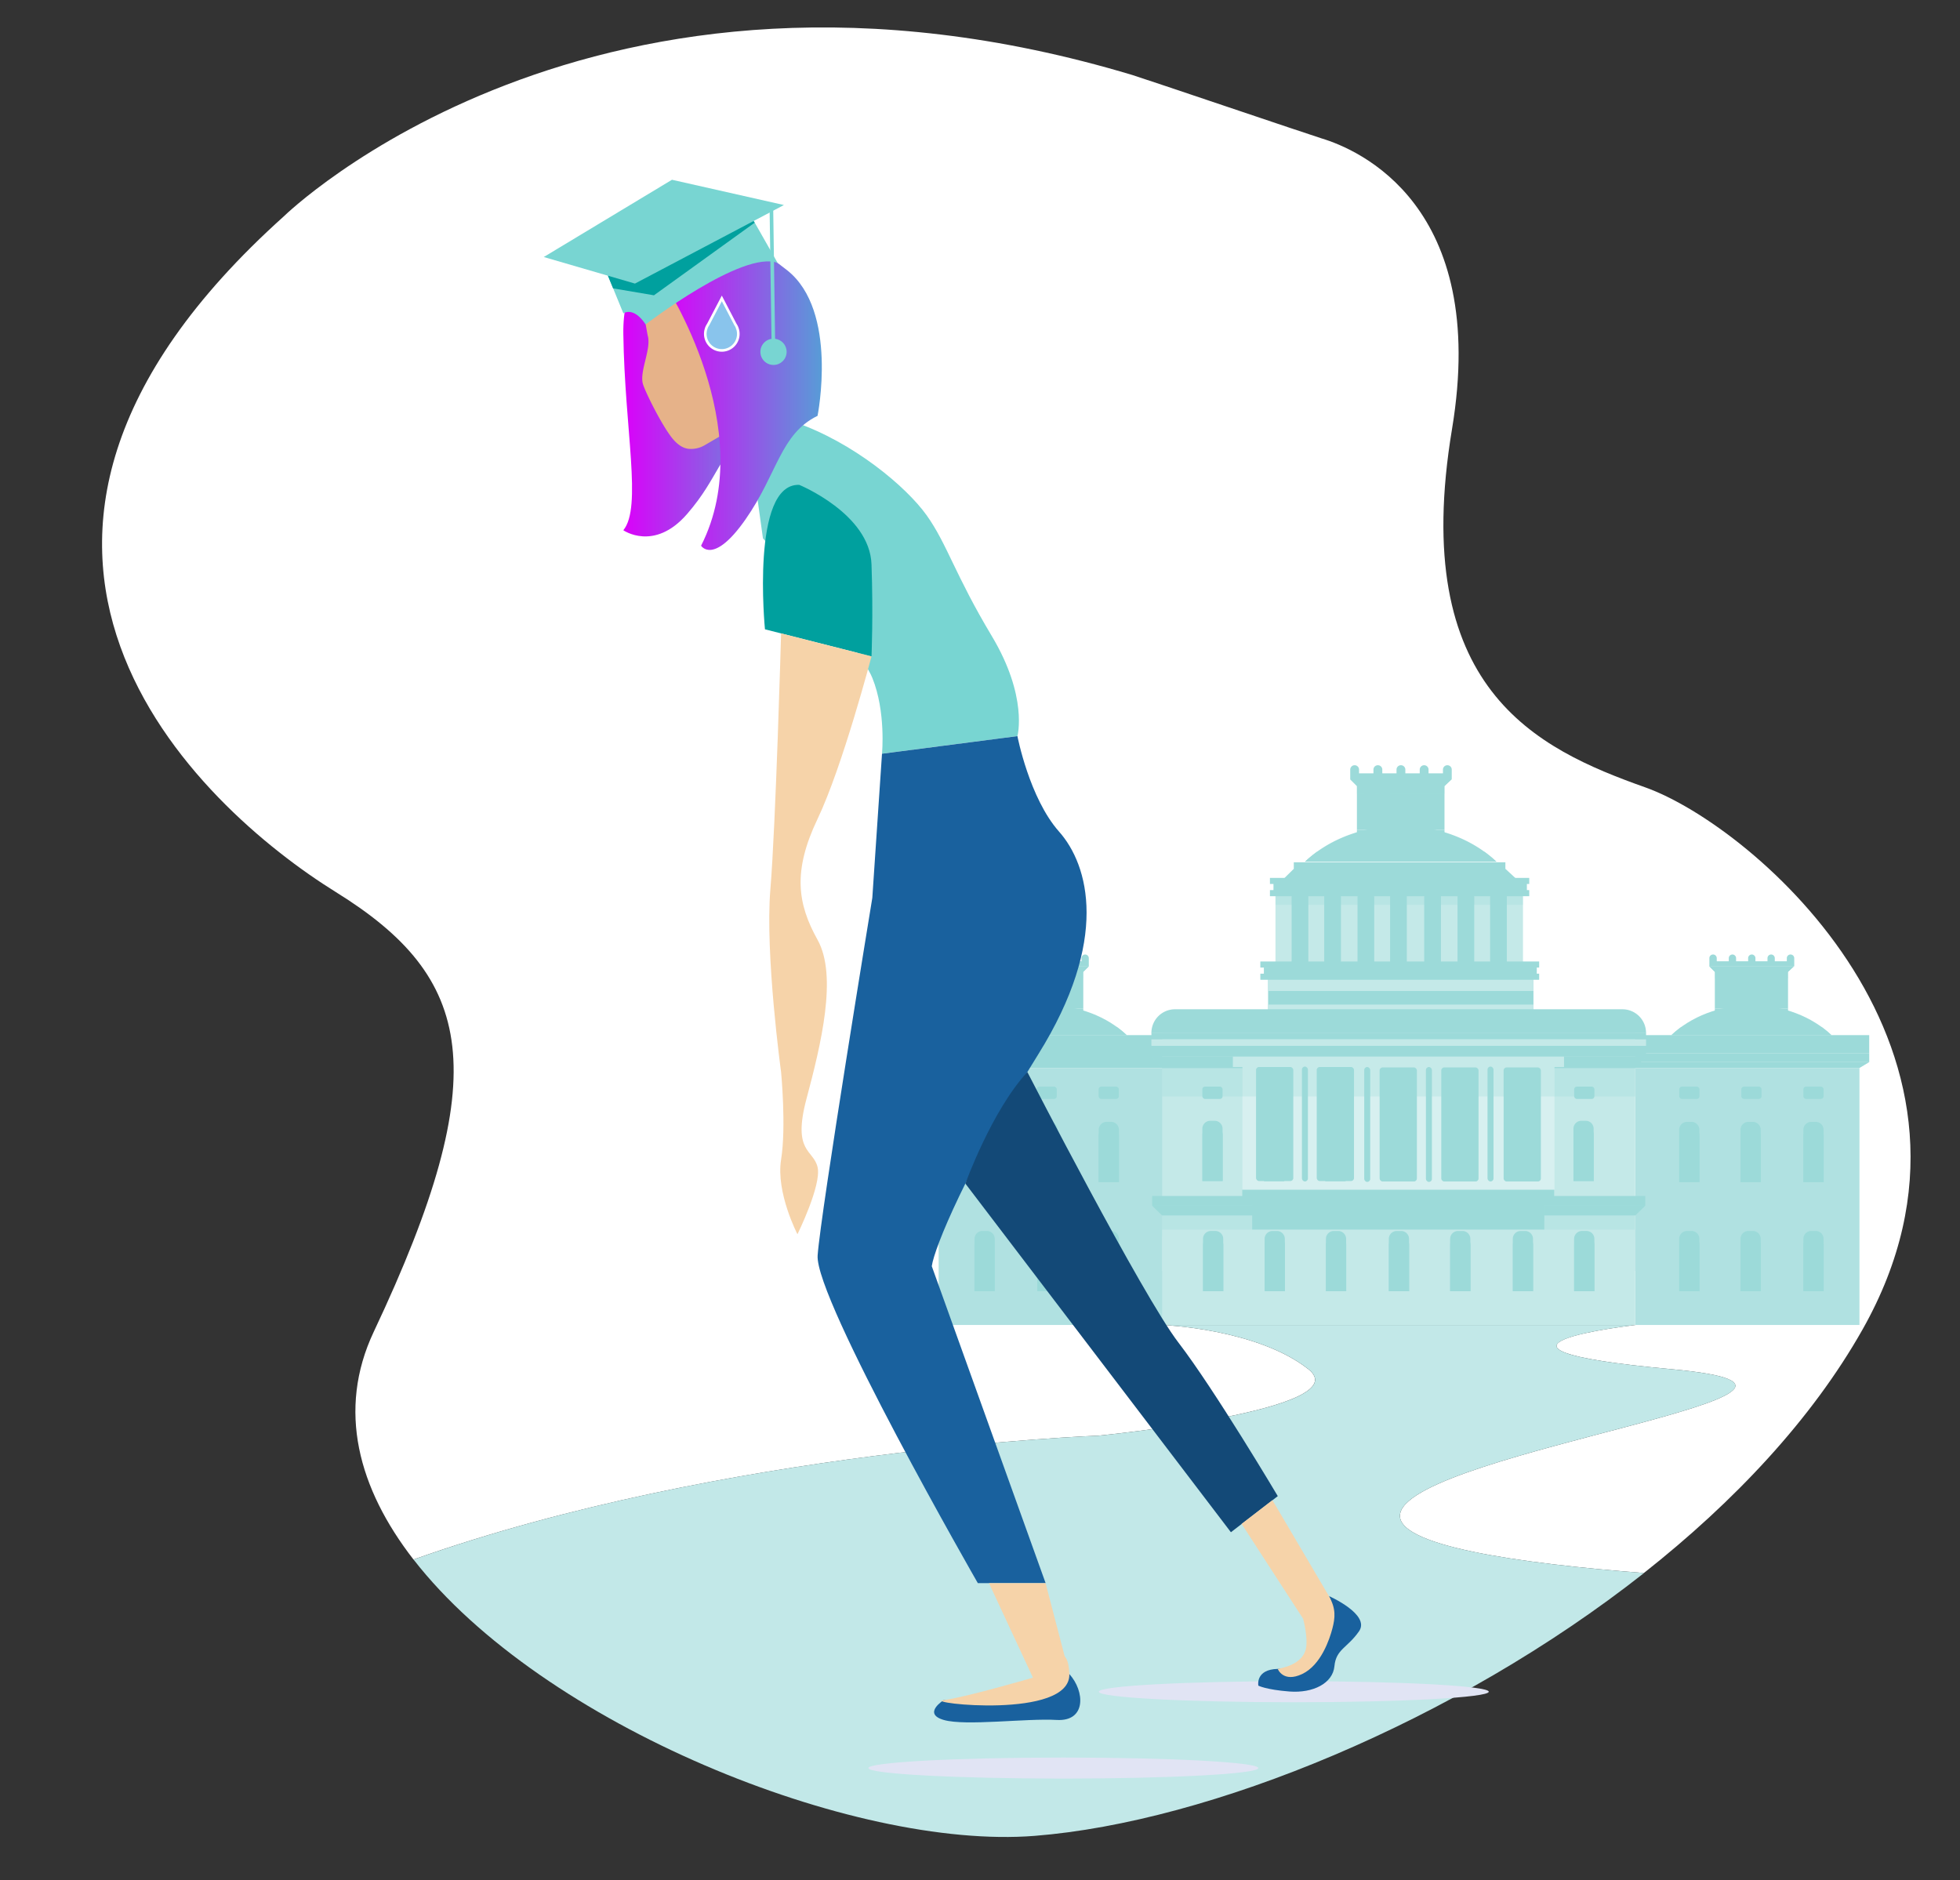 <svg id="Capa_1" data-name="Capa 1" xmlns="http://www.w3.org/2000/svg" xmlns:xlink="http://www.w3.org/1999/xlink" viewBox="0 0 1170.75 1122.97"><rect x="0" y="0" width="1170.75" height="1122.97" fill="#333333" stroke="none"/><defs><style>.cls-4{fill:#33b3b1}.cls-5,.cls-6{fill:#00a09e}.cls-6{opacity:.3}.cls-7{fill:#66c6c5}.cls-10{fill:#78d5d2}.cls-11{fill:#19619e}.cls-13{fill:#f6d3a9}.cls-14{fill:#e6b289}.cls-17{fill:#e1e4f4}</style><linearGradient id="Degradado_sin_nombre_9" x1="372.33" y1="232.92" x2="461.4" y2="232.92" gradientUnits="userSpaceOnUse"><stop offset="0" stop-color="#db00fa"/><stop offset="1" stop-color="#589cd7"/></linearGradient><linearGradient id="Degradado_sin_nombre_9-2" x1="397.02" y1="235.69" x2="490.92" y2="235.69" xlink:href="#Degradado_sin_nombre_9"/></defs><path d="M1112.54 794.15c93.17-165-64.93-300.8-129.87-323.86s-141.16-58.82-115.35-214c22.22-133.65-55.88-167-78-173.65-5.79-1.75-107.07-36.07-112.86-37.81-322-96.75-506.88 84.35-506.88 84.35-220.21 197.63-50.81 352.9 31.06 403.7s96 107.3 22.59 262.67c-22 46.66-9.2 93.56 23.76 136 185.54-65.94 409.24-74 409.24-74s156-15.43 125.28-39.7-87.34-26.41-87.34-26.41h283s-119.68 13.46 21.19 26.41-152.16 48.55-161.91 85.76c-5.16 19.68 71.79 30.31 145.47 36 54.08-42.67 100.42-91.97 130.62-145.46z" fill="#fff"/><path d="M836.45 903.61c9.75-37.21 302.81-72.81 161.94-85.75s-21.19-26.41-21.19-26.41h-283s56.62 2.14 87.34 26.41-125.28 39.7-125.28 39.7-223.7 8-409.24 74c76.78 98.87 262.69 173.61 371 165.06 104.59-8.26 251.17-68.13 364-157-73.78-5.7-150.73-16.33-145.57-36.01z" fill="#c2e8e8"/><g opacity=".39"><path class="cls-4" d="M976.79 638.02h133.91v153.43H976.79z"/><path class="cls-5" d="M1007.72 670.13h2.63a4.72 4.72 0 0 1 4.72 4.72v31.24H1003v-31.24a4.72 4.72 0 0 1 4.72-4.72zM1044.33 670.13h2.67a4.72 4.72 0 0 1 4.72 4.72v31.24h-12.08v-31.24a4.72 4.72 0 0 1 4.69-4.72zM1081.91 670.13h2.63a4.72 4.72 0 0 1 4.72 4.72v31.24h-12.07v-31.24a4.72 4.72 0 0 1 4.72-4.72z"/><path class="cls-5" d="M1007.79 673.73h2.63a4.72 4.72 0 0 1 4.72 4.72v27.66h-12.07v-27.66a4.72 4.72 0 0 1 4.72-4.72zM1044.41 673.73h2.59a4.72 4.72 0 0 1 4.72 4.72v27.66h-12.07v-27.66a4.72 4.72 0 0 1 4.76-4.72zM1082 673.73h2.64a4.72 4.72 0 0 1 4.72 4.72v27.66h-12.08v-27.66a4.72 4.72 0 0 1 4.72-4.72zM1007.72 735.29h2.63a4.72 4.72 0 0 1 4.72 4.72v31.23H1003V740a4.72 4.72 0 0 1 4.72-4.71zM1044.33 735.29h2.67a4.72 4.72 0 0 1 4.72 4.72v31.23h-12.08V740a4.72 4.72 0 0 1 4.69-4.71zM1081.91 735.29h2.63a4.72 4.72 0 0 1 4.72 4.72v31.23h-12.07V740a4.72 4.72 0 0 1 4.72-4.71z"/><path class="cls-5" d="M1007.79 738.89h2.63a4.72 4.72 0 0 1 4.72 4.72v27.66h-12.07v-27.66a4.72 4.72 0 0 1 4.72-4.72zM1044.41 738.89h2.59a4.72 4.72 0 0 1 4.72 4.72v27.66h-12.07v-27.66a4.72 4.72 0 0 1 4.76-4.72zM1082 738.89h2.64a4.72 4.72 0 0 1 4.72 4.72v27.66h-12.08v-27.66a4.72 4.72 0 0 1 4.72-4.72zM930.1 629.05h186.43v5.39H930.1z"/><path class="cls-5" d="M1110.54 638.02H936.08l-5.98-3.59h186.42l-5.98 3.59zM942.85 618.32h173.67v10.73H942.85z"/><rect class="cls-5" x="1003.06" y="649.07" width="12.08" height="7.36" rx="1.56" ry="1.56"/><rect class="cls-5" x="1040.13" y="649.07" width="12.08" height="7.36" rx="1.56" ry="1.56"/><rect class="cls-5" x="1077.19" y="649.07" width="12.08" height="7.36" rx="1.56" ry="1.56"/><path class="cls-5" d="M1093.94 618.3c-11.54-10.94-28.66-17.87-47.77-17.87s-36.24 6.93-47.78 17.87z"/><path class="cls-5" d="M1024.3 580.51l-3.33-3.33h50.39l-3.33 3.33v21.87h-43.73v-21.87z"/><path class="cls-5" d="M1051.24 600v-15.6a2.68 2.68 0 0 1 2.68-2.69h.06a2.68 2.68 0 0 1 2.68 2.69V600a1.72 1.72 0 0 1-1.72 1.72h-2a1.71 1.71 0 0 1-1.7-1.72z"/><path class="cls-5" d="M1051.24 599.8v-12.9a2.68 2.68 0 0 1 2.68-2.68h.06a2.68 2.68 0 0 1 2.68 2.68v12.9a1.72 1.72 0 0 1-1.72 1.72h-2a1.71 1.71 0 0 1-1.7-1.72z"/><rect class="cls-5" x="1052.21" y="584.6" width="3.47" height="16.53" rx="1.72" ry="1.72"/><path class="cls-5" d="M1059 600v-15.6a2.68 2.68 0 0 1 2.69-2.69 2.68 2.68 0 0 1 2.69 2.69V600a1.72 1.72 0 0 1-1.72 1.72h-2A1.72 1.72 0 0 1 1059 600z"/><path class="cls-5" d="M1059 599.8v-12.9a2.68 2.68 0 0 1 2.69-2.68 2.68 2.68 0 0 1 2.69 2.68v12.9a1.72 1.72 0 0 1-1.72 1.72h-2a1.72 1.72 0 0 1-1.66-1.72z"/><rect class="cls-5" x="1059.97" y="584.6" width="3.47" height="16.53" rx="1.72" ry="1.72"/><path class="cls-5" d="M1043.48 600v-15.6a2.68 2.68 0 0 1 2.69-2.69 2.69 2.69 0 0 1 2.69 2.69V600a1.72 1.72 0 0 1-1.72 1.72h-2a1.72 1.72 0 0 1-1.66-1.72z"/><path class="cls-5" d="M1043.48 599.8v-12.9a2.68 2.68 0 0 1 2.69-2.68 2.69 2.69 0 0 1 2.69 2.68v12.9a1.72 1.72 0 0 1-1.72 1.72h-2a1.72 1.72 0 0 1-1.66-1.72z"/><rect class="cls-5" x="1044.46" y="584.6" width="3.47" height="16.53" rx="1.72" ry="1.72"/><path class="cls-5" d="M1068.03 580.51h-43.73l-3.33-3.33h50.7l-3.64 3.33z"/><rect class="cls-5" x="1052.21" y="586.93" width="3.47" height="14.2" rx="1.72" ry="1.72"/><rect class="cls-5" x="1059.97" y="586.93" width="3.47" height="14.2" rx="1.72" ry="1.72"/><rect class="cls-5" x="1044.46" y="586.93" width="3.47" height="14.2" rx="1.72" ry="1.72"/><path class="cls-6" d="M1024.3 580.46h43.73v3.92h-43.73z"/><path class="cls-5" d="M1027.91 600v-15.6a2.69 2.69 0 0 1 2.69-2.69h.06a2.68 2.68 0 0 1 2.68 2.69V600a1.72 1.72 0 0 1-1.72 1.72h-2a1.72 1.72 0 0 1-1.71-1.72z"/><path class="cls-5" d="M1027.91 599.8v-12.9a2.69 2.69 0 0 1 2.69-2.68h.06a2.68 2.68 0 0 1 2.68 2.68v12.9a1.72 1.72 0 0 1-1.72 1.72h-2a1.72 1.72 0 0 1-1.71-1.72z"/><rect class="cls-5" x="1028.89" y="584.6" width="3.47" height="16.53" rx="1.72" ry="1.72"/><path class="cls-5" d="M1035.67 600v-15.6a2.68 2.68 0 0 1 2.69-2.69h.05a2.69 2.69 0 0 1 2.69 2.69V600a1.72 1.72 0 0 1-1.72 1.72h-2a1.72 1.72 0 0 1-1.71-1.72z"/><path class="cls-5" d="M1035.67 599.8v-12.9a2.68 2.68 0 0 1 2.69-2.68h.05a2.69 2.69 0 0 1 2.69 2.68v12.9a1.72 1.72 0 0 1-1.72 1.72h-2a1.72 1.72 0 0 1-1.71-1.72z"/><rect class="cls-5" x="1036.65" y="584.6" width="3.47" height="16.53" rx="1.72" ry="1.72"/><rect class="cls-5" x="1028.89" y="586.93" width="3.47" height="14.2" rx="1.72" ry="1.72"/><rect class="cls-5" x="1036.65" y="586.93" width="3.47" height="14.2" rx="1.72" ry="1.72"/><path class="cls-5" d="M1069.49 570.15a2.19 2.19 0 0 0-2.18 2.18v1.86h-7.19v-1.86a2.19 2.19 0 0 0-2.18-2.18 2.18 2.18 0 0 0-2.18 2.18v1.86h-7.2v-1.86a2.18 2.18 0 0 0-2.18-2.18 2.18 2.18 0 0 0-2.18 2.18v1.86h-7.2v-1.86a2.19 2.19 0 0 0-2.18-2.18 2.19 2.19 0 0 0-2.18 2.18v1.86h-7.19v-1.86a2.19 2.19 0 0 0-2.18-2.18h-.05a2.19 2.19 0 0 0-2.18 2.18v4.85h50.7v-4.85a2.19 2.19 0 0 0-2.25-2.18zM1024.3 602.38h43.73v2.01h-43.73zM998.39 618.32h95.55a60.24 60.24 0 0 0-5.92-4.91h-83.7a59.22 59.22 0 0 0-5.93 4.91z"/><path class="cls-4" d="M560.68 638.02h133.91v153.43H560.68z"/><path class="cls-5" d="M663.66 670.12H661a4.73 4.73 0 0 0-4.72 4.72v31.24h12.08v-31.24a4.73 4.73 0 0 0-4.7-4.72zM627 670.12h-2.63a4.72 4.72 0 0 0-4.72 4.72v31.24h12.07v-31.24a4.72 4.72 0 0 0-4.72-4.72zM589.47 670.12h-2.64a4.72 4.72 0 0 0-4.72 4.72v31.24h12.08v-31.24a4.73 4.73 0 0 0-4.72-4.72z"/><path class="cls-5" d="M663.59 673.73H661a4.72 4.72 0 0 0-4.72 4.72v27.66h12.08v-27.66a4.72 4.72 0 0 0-4.77-4.72zM627 673.73h-2.64a4.72 4.72 0 0 0-4.72 4.72v27.66h12.08v-27.66a4.72 4.72 0 0 0-4.72-4.72zM589.39 673.73h-2.63a4.72 4.72 0 0 0-4.72 4.72v27.66h12.07v-27.66a4.72 4.72 0 0 0-4.72-4.72zM663.66 735.28H661a4.73 4.73 0 0 0-4.7 4.72v31.24h12.08V740a4.73 4.73 0 0 0-4.72-4.72zM627 735.28h-2.63a4.72 4.72 0 0 0-4.72 4.72v31.24h12.07V740a4.72 4.72 0 0 0-4.72-4.72zM589.47 735.28h-2.64a4.72 4.72 0 0 0-4.72 4.72v31.24h12.08V740a4.73 4.73 0 0 0-4.72-4.72z"/><path class="cls-5" d="M663.59 738.89H661a4.72 4.72 0 0 0-4.72 4.72v27.66h12.08v-27.66a4.72 4.72 0 0 0-4.77-4.72zM627 738.89h-2.64a4.72 4.72 0 0 0-4.72 4.72v27.66h12.08v-27.66a4.72 4.72 0 0 0-4.72-4.72zM589.39 738.89h-2.63a4.72 4.72 0 0 0-4.72 4.72v27.66h12.07v-27.66a4.72 4.72 0 0 0-4.72-4.72zM554.85 629.04h186.43v5.39H554.85zM560.84 638.02h174.45l5.99-3.59H554.85l5.99 3.59zM554.85 618.31h173.67v10.73H554.85z"/><rect class="cls-5" x="656.23" y="649.07" width="12.08" height="7.36" rx="1.56" ry="1.56"/><rect class="cls-5" x="619.17" y="649.07" width="12.08" height="7.36" rx="1.56" ry="1.56"/><rect class="cls-5" x="582.11" y="649.07" width="12.08" height="7.36" rx="1.56" ry="1.56"/><path class="cls-5" d="M577.44 618.3c11.54-10.94 28.66-17.87 47.77-17.87s36.23 6.93 47.77 17.87z"/><path class="cls-5" d="M647.07 580.51l3.33-3.33h-50.38l3.33 3.33v21.87h43.72v-21.87z"/><path class="cls-5" d="M620.14 600v-15.61a2.68 2.68 0 0 0-2.69-2.68h-.05a2.69 2.69 0 0 0-2.69 2.68V600a1.72 1.72 0 0 0 1.72 1.72h2a1.72 1.72 0 0 0 1.71-1.72z"/><path class="cls-5" d="M620.14 599.8v-12.9a2.68 2.68 0 0 0-2.69-2.68h-.05a2.69 2.69 0 0 0-2.69 2.68v12.9a1.72 1.72 0 0 0 1.72 1.71h2a1.72 1.72 0 0 0 1.71-1.71z"/><rect class="cls-5" x="615.69" y="584.6" width="3.47" height="16.53" rx="1.72" ry="1.72"/><path class="cls-5" d="M612.38 600v-15.61a2.68 2.68 0 0 0-2.68-2.68h-.06a2.68 2.68 0 0 0-2.68 2.68V600a1.72 1.72 0 0 0 1.71 1.72h2a1.72 1.72 0 0 0 1.71-1.72z"/><path class="cls-5" d="M612.38 599.8v-12.9a2.68 2.68 0 0 0-2.68-2.68h-.06a2.68 2.68 0 0 0-2.64 2.68v12.9a1.72 1.72 0 0 0 1.71 1.71h2a1.72 1.72 0 0 0 1.67-1.71z"/><rect class="cls-5" x="607.94" y="584.6" width="3.47" height="16.53" rx="1.72" ry="1.72"/><path class="cls-5" d="M627.9 600v-15.61a2.69 2.69 0 0 0-2.69-2.68h-.05a2.68 2.68 0 0 0-2.69 2.68V600a1.72 1.72 0 0 0 1.72 1.72h2a1.72 1.72 0 0 0 1.71-1.72z"/><path class="cls-5" d="M627.9 599.8v-12.9a2.69 2.69 0 0 0-2.69-2.68h-.05a2.68 2.68 0 0 0-2.69 2.68v12.9a1.72 1.72 0 0 0 1.72 1.71h2a1.72 1.72 0 0 0 1.71-1.71z"/><rect class="cls-5" x="623.45" y="584.6" width="3.47" height="16.53" rx="1.72" ry="1.72"/><path class="cls-5" d="M603.35 580.51h43.72l3.33-3.33h-50.69l3.64 3.33z"/><rect class="cls-5" x="615.69" y="586.93" width="3.47" height="14.2" rx="1.72" ry="1.72"/><rect class="cls-5" x="607.94" y="586.93" width="3.47" height="14.2" rx="1.72" ry="1.72"/><rect class="cls-5" x="623.45" y="586.93" width="3.47" height="14.2" rx="1.72" ry="1.72"/><path class="cls-6" d="M603.34 580.46h43.73v3.92h-43.73z"/><path class="cls-5" d="M643.46 600v-15.61a2.68 2.68 0 0 0-2.69-2.68 2.69 2.69 0 0 0-2.69 2.68V600a1.72 1.72 0 0 0 1.72 1.72h2a1.72 1.72 0 0 0 1.66-1.72z"/><path class="cls-5" d="M643.46 599.8v-12.9a2.68 2.68 0 0 0-2.69-2.68 2.69 2.69 0 0 0-2.77 2.68v12.9a1.72 1.72 0 0 0 1.72 1.71h2a1.72 1.72 0 0 0 1.74-1.71z"/><rect class="cls-5" x="639.01" y="584.6" width="3.47" height="16.53" rx="1.72" ry="1.72"/><path class="cls-5" d="M635.7 600v-15.61a2.68 2.68 0 0 0-2.68-2.68H633a2.68 2.68 0 0 0-2.68 2.68V600a1.72 1.72 0 0 0 1.71 1.72h2a1.72 1.72 0 0 0 1.67-1.72z"/><path class="cls-5" d="M635.7 599.8v-12.9a2.68 2.68 0 0 0-2.68-2.68H633a2.68 2.68 0 0 0-2.68 2.68v12.9a1.72 1.72 0 0 0 1.71 1.71h2a1.72 1.72 0 0 0 1.67-1.71z"/><rect class="cls-5" x="631.26" y="584.6" width="3.47" height="16.53" rx="1.72" ry="1.72"/><rect class="cls-5" x="639.01" y="586.93" width="3.47" height="14.2" rx="1.72" ry="1.72"/><rect class="cls-5" x="631.26" y="586.93" width="3.47" height="14.2" rx="1.72" ry="1.72"/><path class="cls-5" d="M601.89 570.15a2.18 2.18 0 0 1 2.18 2.18v1.86h7.2v-1.86a2.18 2.18 0 0 1 2.18-2.18 2.19 2.19 0 0 1 2.18 2.18v1.86h7.19v-1.86a2.19 2.19 0 0 1 2.18-2.18 2.19 2.19 0 0 1 2.18 2.18v1.86h7.09v-1.86a2.19 2.19 0 0 1 2.18-2.18 2.18 2.18 0 0 1 2.18 2.18v1.86H646v-1.86a2.18 2.18 0 0 1 2.18-2.18 2.19 2.19 0 0 1 2.18 2.18v4.85h-50.65v-4.85a2.18 2.18 0 0 1 2.18-2.18zM603.34 602.38h43.73v2.01h-43.73zM673 618.31h-95.56a57.91 57.91 0 0 1 5.92-4.9h83.7a60.16 60.16 0 0 1 5.94 4.9z"/><path class="cls-7" d="M694.18 617.12h282.6v142h-282.6z"/><path class="cls-5" d="M694.18 638.02h282.61l6.42-6.88H687.75l6.43 6.88z"/><path fill="#99d9d8" d="M934.24 629.98H736.42v7.39h5.7v80.47h186.42v-80.47h5.7v-7.39z"/><path class="cls-5" d="M757.46 577.97h158.51v25.63H757.46zM688.2 714.4h294.57v5.83H688.2z"/><path class="cls-7" d="M757.46 578.8h158.51v13.14H757.46zM757.46 600.07h158.51v3.57H757.46z"/><path class="cls-5" d="M701.86 602.87h267.25a14.1 14.1 0 0 1 14.1 14.13v.14H687.76V617a14.1 14.1 0 0 1 14.1-14.13z"/><path class="cls-5" d="M687.76 616.98h295.46v3.87H687.76z"/><path class="cls-7" d="M687.76 620.84h295.46v3.87H687.76z"/><path class="cls-5" d="M976.79 726.06H694.18l-5.98-5.83h294.57l-5.98 5.83zM772.81 515.06H899.2v3.91H772.81zM906.07 525.31h-139.7l6.45-6.34H899.2l6.87 6.34z"/><path class="cls-7" d="M761.87 528.02h147.84v49.81H761.87z"/><path class="cls-5" d="M771.51 533.66h9.99v44.17h-9.99zM790.98 533.66h9.99v44.17h-9.99zM810.87 533.66h9.99v44.17h-9.99zM830.33 533.66h9.99v44.17h-9.99zM850.71 533.66h9.99v44.17h-9.99zM870.61 533.66h9.99v44.17h-9.99zM890.07 533.66h9.99v44.17h-9.99z"/><path class="cls-6" d="M761.87 528.02h147.84v12.45H761.87z"/><path class="cls-5" d="M758.56 524.39h154.89v3.64H758.56zM760.67 528.04h151.37v3.64H760.67zM758.56 531.68h154.89v3.64H758.56zM776.31 545.24h.08a3.74 3.74 0 0 1 3.74 3.73v28.88h-7.55V549a3.73 3.73 0 0 1 3.73-3.76zM795.93 545.24h.07a3.74 3.74 0 0 1 3.74 3.73v28.88h-7.54V549a3.73 3.73 0 0 1 3.73-3.76zM815.83 545.24h.07a3.73 3.73 0 0 1 3.74 3.73v28.88h-7.55V549a3.73 3.73 0 0 1 3.74-3.76zM835.45 545.24h.07a3.73 3.73 0 0 1 3.74 3.73v28.88h-7.55V549a3.73 3.73 0 0 1 3.74-3.76zM855.55 545.13h.07a3.74 3.74 0 0 1 3.74 3.74v28.88h-7.55v-28.88a3.74 3.74 0 0 1 3.74-3.74zM875.44 545.13h.07a3.74 3.74 0 0 1 3.74 3.74v28.88h-7.55v-28.88a3.74 3.74 0 0 1 3.74-3.74zM895.06 545.13h.07a3.74 3.74 0 0 1 3.74 3.74v28.88h-7.55v-28.88a3.74 3.74 0 0 1 3.74-3.74z"/><path class="cls-5" d="M752.83 574.32h166.54v3.64H752.83zM754.94 577.97h163.01v3.64H754.94zM752.83 581.61h166.54v3.64H752.83zM687.76 624.71h295.46v6.44H687.76z"/><rect class="cls-5" x="824.08" y="637.62" width="22.26" height="68.12" rx="1.77" ry="1.77"/><rect class="cls-5" x="860.9" y="637.62" width="22.26" height="68.12" rx="1.77" ry="1.77"/><rect class="cls-5" x="786.51" y="637.35" width="22.26" height="68.12" rx="1.77" ry="1.77"/><rect class="cls-5" x="750.26" y="637.35" width="22.26" height="68.12" rx="1.77" ry="1.77"/><rect class="cls-5" x="898.14" y="637.62" width="22.26" height="68.12" rx="1.77" ry="1.77"/><rect class="cls-5" x="777.67" y="637.1" width="3.58" height="68.62" rx="1.77" ry="1.77"/><rect class="cls-5" x="888.53" y="637.1" width="3.58" height="68.62" rx="1.77" ry="1.77"/><rect class="cls-5" x="851.73" y="637.37" width="3.58" height="68.62" rx="1.77" ry="1.77"/><rect class="cls-5" x="814.88" y="637.37" width="3.58" height="68.62" rx="1.77" ry="1.77"/><path class="cls-6" d="M976.79 654.93H694.18v-16.91l-6.43-6.87h295.46l-6.42 6.87v16.91z"/><rect class="cls-5" x="829.29" y="649.07" width="12.08" height="7.36" rx="1.56" ry="1.56"/><rect class="cls-5" x="866.17" y="649.07" width="12.08" height="7.36" rx="1.56" ry="1.56"/><rect class="cls-5" x="754.99" y="649.07" width="12.08" height="7.36" rx="1.56" ry="1.56"/><rect class="cls-5" x="791.86" y="649.07" width="12.08" height="7.36" rx="1.56" ry="1.56"/><rect class="cls-5" x="903.23" y="649.07" width="12.08" height="7.36" rx="1.56" ry="1.56"/><path class="cls-5" d="M759.71 669.51h2.63a4.72 4.72 0 0 1 4.72 4.72v31.24H755v-31.24a4.72 4.72 0 0 1 4.71-4.72zM796.32 669.51H799a4.72 4.72 0 0 1 4.72 4.72v31.24H791.6v-31.24a4.72 4.72 0 0 1 4.72-4.72zM833.9 669.51h2.63a4.72 4.72 0 0 1 4.73 4.72v31.24h-12.08v-31.24a4.72 4.72 0 0 1 4.72-4.72zM870.52 669.51h2.63a4.72 4.72 0 0 1 4.72 4.72v31.24H865.8v-31.24a4.72 4.72 0 0 1 4.72-4.72zM908 669.51h2.63a4.72 4.72 0 0 1 4.72 4.72v31.24h-12.12v-31.24a4.72 4.72 0 0 1 4.77-4.72z"/><path class="cls-5" d="M759.78 673.11h2.63a4.72 4.72 0 0 1 4.72 4.72v27.66h-12.07v-27.66a4.72 4.72 0 0 1 4.72-4.72zM796.4 673.11h2.6a4.72 4.72 0 0 1 4.72 4.72v27.66h-12.04v-27.66a4.72 4.72 0 0 1 4.72-4.72zM834 673.11h2.64a4.72 4.72 0 0 1 4.72 4.72v27.66h-12.11v-27.66a4.72 4.72 0 0 1 4.75-4.72zM870.59 673.11h2.63a4.72 4.72 0 0 1 4.72 4.72v27.66h-12.07v-27.66a4.72 4.72 0 0 1 4.72-4.72zM908 673.11h2.64a4.72 4.72 0 0 1 4.72 4.72v27.66H903.3v-27.66a4.72 4.72 0 0 1 4.7-4.72z"/><path class="cls-6" d="M694.18 726.06h282.6v12.85h-282.6z"/><path class="cls-5" d="M742 710.66h186.43v5.39H742z"/><path class="cls-5" d="M922.44 719.63H747.98l-5.98-3.59h186.42l-5.98 3.59zM747.98 719.63h174.46v29.7H747.98z"/><path class="cls-6" d="M922.44 719.63v9.58H747.98v-9.58"/><rect class="cls-5" x="718.19" y="649.07" width="12.08" height="7.36" rx="1.56" ry="1.56"/><rect class="cls-5" x="940.29" y="649.07" width="12.08" height="7.36" rx="1.56" ry="1.56"/><path class="cls-5" d="M722.91 669.49h2.63a4.72 4.72 0 0 1 4.72 4.72v31.24h-12.07v-31.24a4.72 4.72 0 0 1 4.72-4.72z"/><path class="cls-5" d="M723 673.1h2.63a4.72 4.72 0 0 1 4.72 4.72v27.66h-12.09v-27.66a4.72 4.72 0 0 1 4.74-4.72zM944.57 669.49h2.63a4.72 4.72 0 0 1 4.72 4.72v31.24h-12.07v-31.24a4.72 4.72 0 0 1 4.72-4.72z"/><path class="cls-5" d="M944.64 673.1h2.63a4.72 4.72 0 0 1 4.72 4.72v27.66h-12.07v-27.66a4.72 4.72 0 0 1 4.72-4.72z"/><path class="cls-7" d="M694.18 734.48h282.6v56.97h-282.6z"/><path class="cls-5" d="M760.1 735.31h2.64a4.73 4.73 0 0 1 4.72 4.72v31.24h-12.08V740a4.73 4.73 0 0 1 4.72-4.69zM796.72 735.31h2.63a4.72 4.72 0 0 1 4.72 4.72v31.24H792V740a4.72 4.72 0 0 1 4.72-4.69zM834.29 735.31h2.64a4.72 4.72 0 0 1 4.72 4.72v31.24h-12.08V740a4.73 4.73 0 0 1 4.72-4.69zM870.91 735.31h2.64a4.73 4.73 0 0 1 4.72 4.72v31.24h-12.08V740a4.73 4.73 0 0 1 4.72-4.69zM908.34 735.31H911a4.72 4.72 0 0 1 4.7 4.69v31.24h-12.08V740a4.73 4.73 0 0 1 4.72-4.69z"/><path class="cls-5" d="M760.17 738.92h2.64a4.72 4.72 0 0 1 4.72 4.72v27.66h-12.08v-27.66a4.72 4.72 0 0 1 4.72-4.72zM796.79 738.92h2.64a4.72 4.72 0 0 1 4.72 4.72v27.66h-12.08v-27.66a4.72 4.72 0 0 1 4.72-4.72zM834.37 738.92H837a4.72 4.72 0 0 1 4.72 4.72v27.66h-12.07v-27.66a4.72 4.72 0 0 1 4.72-4.72zM871 738.92h2.64a4.72 4.72 0 0 1 4.72 4.72v27.66h-12.1v-27.66a4.72 4.72 0 0 1 4.74-4.72zM908.42 738.92h2.63a4.72 4.72 0 0 1 4.72 4.72v27.66H903.7v-27.66a4.72 4.72 0 0 1 4.72-4.72zM723.3 735.3h2.64a4.72 4.72 0 0 1 4.72 4.72v31.24h-12.08V740a4.72 4.72 0 0 1 4.72-4.7z"/><path class="cls-5" d="M723.37 738.9H726a4.73 4.73 0 0 1 4.72 4.72v27.67h-12.07v-27.67a4.73 4.73 0 0 1 4.72-4.72zM945 735.3h2.64a4.72 4.72 0 0 1 4.72 4.72v31.24h-12.12V740a4.72 4.72 0 0 1 4.76-4.7z"/><path class="cls-5" d="M945 738.9h2.64a4.73 4.73 0 0 1 4.72 4.72v27.67h-12.05v-27.67a4.73 4.73 0 0 1 4.69-4.72zM560.68 791.45h133.49M977.2 791.45l133.5.01M893.83 514.7c-13.81-13.08-34.29-21.37-57.15-21.37s-43.35 8.29-57.16 21.37z"/><path class="cls-5" d="M810.52 469.5l-3.98-3.99h60.28l-3.99 3.99v26.16h-52.31V469.5z"/><path class="cls-5" d="M842.74 492.75v-18.61a3.21 3.21 0 0 1 3.21-3.21h.05a3.21 3.21 0 0 1 3.21 3.21v18.61a2.05 2.05 0 0 1-2.05 2.06h-2.39a2.05 2.05 0 0 1-2.03-2.06z"/><path class="cls-5" d="M842.74 492.57v-15.43a3.21 3.21 0 0 1 3.21-3.21h.05a3.21 3.21 0 0 1 3.21 3.21v15.43a2.05 2.05 0 0 1-2.05 2.05h-2.39a2.05 2.05 0 0 1-2.03-2.05z"/><rect class="cls-5" x="843.91" y="474.39" width="4.15" height="19.78" rx="2.05" ry="2.05"/><path class="cls-5" d="M852 492.75v-18.61a3.21 3.21 0 0 1 3.21-3.21h.07a3.21 3.21 0 0 1 3.21 3.21v18.61a2.05 2.05 0 0 1-2 2.06h-2.39a2.05 2.05 0 0 1-2.1-2.06z"/><path class="cls-5" d="M852 492.57v-15.43a3.21 3.21 0 0 1 3.21-3.21h.07a3.21 3.21 0 0 1 3.21 3.21v15.43a2.05 2.05 0 0 1-2 2.05h-2.39a2.05 2.05 0 0 1-2.1-2.05z"/><rect class="cls-5" x="853.19" y="474.39" width="4.15" height="19.78" rx="2.05" ry="2.05"/><path class="cls-5" d="M833.46 492.75v-18.61a3.21 3.21 0 0 1 3.21-3.21h.07a3.21 3.21 0 0 1 3.21 3.21v18.61a2.05 2.05 0 0 1-2.05 2.06h-2.38a2.06 2.06 0 0 1-2.06-2.06z"/><path class="cls-5" d="M833.46 492.57v-15.43a3.21 3.21 0 0 1 3.21-3.21h.07a3.21 3.21 0 0 1 3.21 3.21v15.43a2.05 2.05 0 0 1-2.05 2.05h-2.38a2.05 2.05 0 0 1-2.06-2.05z"/><rect class="cls-5" x="834.63" y="474.39" width="4.15" height="19.78" rx="2.05" ry="2.05"/><path class="cls-5" d="M862.83 469.5h-52.31l-3.98-3.99h60.64l-4.35 3.99z"/><rect class="cls-5" x="843.91" y="477.17" width="4.15" height="16.99" rx="2.05" ry="2.05"/><rect class="cls-5" x="853.19" y="477.17" width="4.15" height="16.99" rx="2.05" ry="2.05"/><rect class="cls-5" x="834.63" y="477.17" width="4.15" height="16.99" rx="2.05" ry="2.05"/><path class="cls-6" d="M810.52 469.44h52.31v4.68h-52.31z"/><path class="cls-5" d="M814.84 492.75v-18.61a3.21 3.21 0 0 1 3.21-3.21h.07a3.21 3.21 0 0 1 3.21 3.21v18.61a2.05 2.05 0 0 1-2.05 2.06h-2.39a2.05 2.05 0 0 1-2.05-2.06z"/><path class="cls-5" d="M814.84 492.57v-15.43a3.21 3.21 0 0 1 3.21-3.21h.07a3.21 3.21 0 0 1 3.21 3.21v15.43a2.05 2.05 0 0 1-2.05 2.05h-2.39a2.05 2.05 0 0 1-2.05-2.05z"/><rect class="cls-5" x="816.01" y="474.39" width="4.15" height="19.78" rx="2.05" ry="2.05"/><path class="cls-5" d="M824.12 492.75v-18.61a3.21 3.21 0 0 1 3.21-3.21h.07a3.21 3.21 0 0 1 3.21 3.21v18.61a2.05 2.05 0 0 1-2.05 2.06h-2.39a2.05 2.05 0 0 1-2.05-2.06z"/><path class="cls-5" d="M824.12 492.57v-15.43a3.21 3.21 0 0 1 3.21-3.21h.07a3.21 3.21 0 0 1 3.21 3.21v15.43a2.05 2.05 0 0 1-2.05 2.05h-2.39a2.05 2.05 0 0 1-2.05-2.05z"/><rect class="cls-5" x="825.29" y="474.39" width="4.15" height="19.78" rx="2.05" ry="2.05"/><rect class="cls-5" x="816.01" y="477.17" width="4.15" height="16.99" rx="2.05" ry="2.05"/><rect class="cls-5" x="825.29" y="477.17" width="4.15" height="16.99" rx="2.05" ry="2.05"/><path class="cls-5" d="M864.58 457.1h-.06a2.61 2.61 0 0 0-2.61 2.61v2.22h-8.6v-2.22a2.61 2.61 0 0 0-2.61-2.61h-.05a2.61 2.61 0 0 0-2.61 2.61v2.22h-8.6v-2.22a2.61 2.61 0 0 0-2.61-2.61h-.06a2.6 2.6 0 0 0-2.6 2.61v2.22h-8.49v-2.22a2.61 2.61 0 0 0-2.61-2.61H823a2.61 2.61 0 0 0-2.61 2.61v2.22h-8.6v-2.22a2.61 2.61 0 0 0-2.61-2.61h-.05a2.61 2.61 0 0 0-2.61 2.61v5.8h60.64v-5.8a2.6 2.6 0 0 0-2.58-2.61zM810.52 495.66h52.31v2.4h-52.31zM779.52 514.72h114.31a71.27 71.27 0 0 0-7.09-5.87H786.61a71.27 71.27 0 0 0-7.09 5.87z"/></g><path d="M421.76 145.44s-50.23-3.41-49.43 54 11.31 103.54 0 117.29c0 0 18.38 12.93 38-9.61s18.67-36.47 40.47-52.65 3.2-77.66 3.2-77.66z" fill="url(#Degradado_sin_nombre_9)"/><path class="cls-10" d="M474.26 252s-14.56 30.74-23.46 34l4.93 35.59s57.1 63.09 65.32 83.31 5.79 45.3 5.79 45.3l80.89-10.51s6.47-23.46-15.37-59.86-26.7-55-38.83-72-43.68-43.66-79.27-55.83z"/><path class="cls-11" d="M607.73 439.71s7.09 37 24.89 57.07 30.12 64.74-12.45 133-62 115.23-63.6 126.55l68 189.31h-40.5s-97.52-169.85-95.68-195.74 32.66-213.58 32.66-213.58l5.79-86.1z"/><path d="M613.67 640.38S682.35 773.91 703.93 802s59.32 91.68 59.32 91.68l-28 21.57L576.64 707s15.81-43.76 37.03-66.62z" fill="#134977"/><path class="cls-13" d="M590.74 945.68l26.26 56.45s12 3.41 21.7-2.25l-14.14-54.2zM741.64 910.26l36.76 56.7 15.37-13.6-33.72-57.26-18.41 14.16z"/><path class="cls-5" d="M456.93 375.91s-8.63-87.36 20.49-86.28c0 0 42.07 17.25 43.15 47.45s0 55 0 55z"/><path class="cls-13" d="M466.56 378.36s-3.16 114-6.4 152.87 6.4 109.15 6.4 109.15 3.16 32.58 0 52.31 9.78 44.55 9.78 44.55 14.39-29.12 12.05-39.91-15.28-8.63-6.65-41 18.64-73.35 6.62-94.92-14.94-41 0-72.27 32.21-97.07 32.21-97.07z"/><path class="cls-14" d="M450.8 286s-13.6-30-34.44-43.8l17.22-19.3 40.68 29.1s-8.09 25.93-23.46 34z"/><path d="M451 229.39L427.93 252l12.21 15.34c10.18-5-.2.11 0 0l25-15.5-.52-7.54A53.93 53.93 0 0 0 451 229.39z" fill="#d89c73"/><path class="cls-14" d="M386.84 200.24c2.51 8.07-5.12 21.61-2.76 29.29 1.31 4.29 9.71 21.57 16.24 30.62 2.88 4 6.76 7.8 11.68 8a16.19 16.19 0 0 0 8.91-2.2L454 246.62l-3.92-56.91-53-20.32-6.4 7a20.26 20.26 0 0 0-5 17.39z"/><path d="M397 169.39s57.13 87 21.77 156.58c0 0 7.28 11.81 26.52-15.69s20.76-51 43.05-61.89c0 0 12.59-62.68-18.15-86.95s-47.68-27.78-73.19 7.95z" fill="url(#Degradado_sin_nombre_9-2)"/><ellipse class="cls-17" cx="635.17" cy="1056.12" rx="116.47" ry="6.28"/><ellipse class="cls-17" cx="772.81" cy="1010.52" rx="116.47" ry="6.28"/><path class="cls-11" d="M563.71 1015.52s-12.94 8.09 0 11.86 49.61-1.08 67.41 0 17-17.12 7.55-27.5c0 0-44.76 18.33-74.96 15.64z"/><path class="cls-13" d="M617 1002.13s-40.32 11.77-53.26 13.39 76 11.86 75-15.64-21.74 2.25-21.74 2.25z"/><path class="cls-11" d="M793.77 953.36s25 11 18 21.06-13.73 10.63-14.69 20.87-12.82 16.18-26.84 15.1-18.61-3.5-18.61-3.5-1.88-9.71 11.6-10 26.69-17.53 27.23-18.61 8.61-15.92 3.31-24.92z"/><path class="cls-13" d="M778.4 967s3.28 12.15 1.48 18.54c-2.61 9.25-15 10.87-16.63 11.41 0 0 3.23 8.36 14.56 3s16.45-21 18.07-27.24 2.26-11.87-2.11-19.28-14.88 7.69-14.88 7.69z"/><path class="cls-10" d="M385.64 193.78s58-44.54 78.85-36.73L444 121l-87.71 27 16.07 39.19s5.98-4.4 13.28 6.59z"/><path class="cls-5" d="M366.21 172.25l24.41 4.14 60.18-43.38-4.28-5.89-62.9 12.44-20.51 25.13 3.1 7.56z"/><path class="cls-10" d="M401.38 107.38l-76.58 46.14 54.47 15.87 88.98-46.92-66.87-15.09z"/><path stroke-miterlimit="10" fill="none" stroke="#78d5d2" stroke-width="2.16" d="M460.77 124.37l1.26 85.79"/><circle class="cls-10" cx="462.03" cy="210.16" r="7.84"/><path d="M440.37 196v-.07a9.77 9.77 0 0 0-1.08-2.08l-8.13-15.6-8.16 15.61a9.37 9.37 0 0 0-1.09 2.08v.07a9.86 9.86 0 1 0 18.48 0z" fill="#89c4ec" stroke="#fff" stroke-width="1.56" stroke-miterlimit="10"/></svg>
